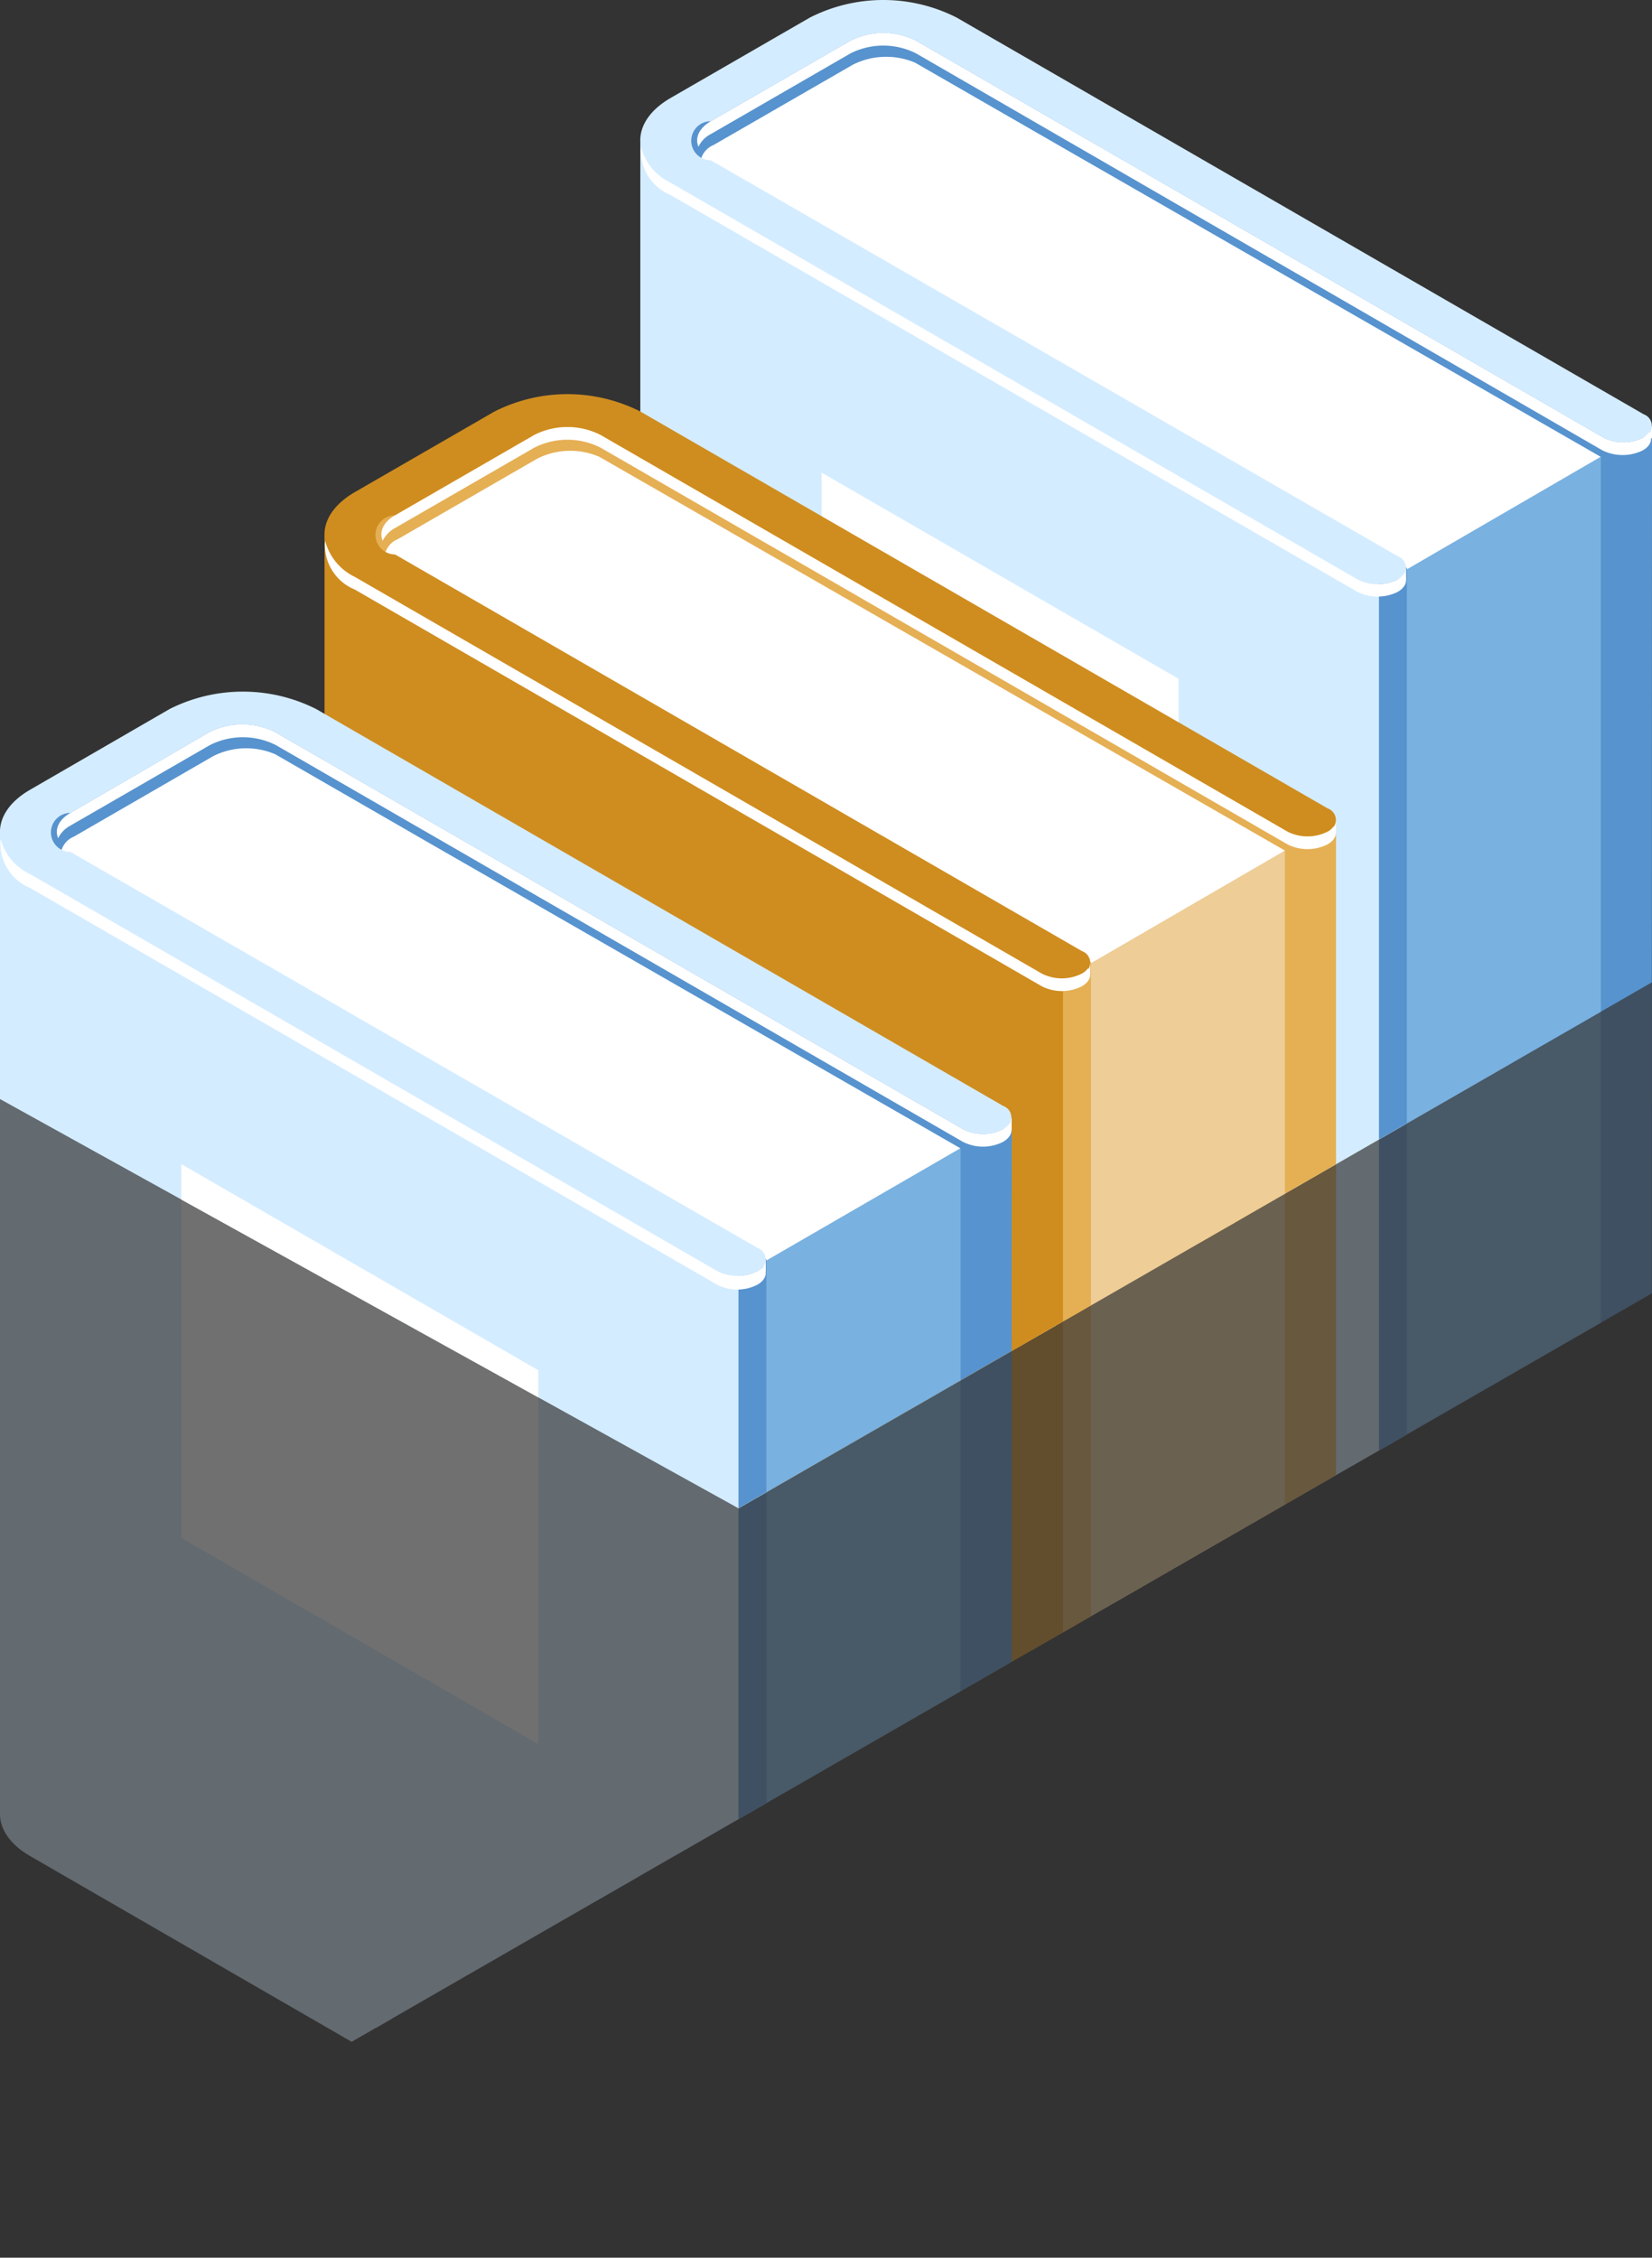 <svg xmlns="http://www.w3.org/2000/svg" xmlns:xlink="http://www.w3.org/1999/xlink" viewBox="0 0 84.65 115.65"><rect x="0" y="0" width="84.65" height="115.65" fill="#333333" stroke="none"/><defs><style>.cls-1{fill:none;}.cls-2{opacity:0.3;}.cls-3{clip-path:url(#clip-path);}.cls-4{fill:#d4ecff;}.cls-5{fill:#5793ce;}.cls-6{fill:#79b1e0;}.cls-7{fill:#fff;}.cls-8{fill:#cf8d1f;}.cls-9{fill:#e5af54;}.cls-10{fill:#eecd96;}.cls-11{clip-path:url(#clip-path-2);}.cls-12{fill:#e8a200;}</style><clipPath id="clip-path" transform="translate(-13.89 -12.01)"><polygon id="SVGID" class="cls-1" points="13.89 68.31 51.73 89.27 101.74 60.48 107.8 72.93 28.87 118.35 0 103.61 13.89 68.31"/></clipPath><clipPath id="clip-path-2" transform="translate(-13.89 -12.01)"><polygon id="SVGID-2" data-name="SVGID" class="cls-1" points="10.17 66.25 51.73 89.27 109.36 56.1 110.26 6.24 71.89 0 11.85 41.87 10.17 66.25"/></clipPath></defs><title>mobilebook</title><g id="Layer_2" data-name="Layer 2"><g id="Ñëîé_1" data-name="Ñëîé 1"><g class="cls-2"><g class="cls-3"><path class="cls-4" d="M48.25,77.13c-2.07,1.19-2.07,3.14,0,4.33l35.2,20.33a2.27,2.27,0,0,0,2.06,0,.63.63,0,0,0,0-1.19L50.31,80.27a1,1,0,0,1,0-2l3.41-2c-.38-.57-.72-1.16-1.06-1.77Z" transform="translate(-13.89 -12.01)"/><path class="cls-5" d="M98.11,93.33,62.91,73a8.37,8.37,0,0,0-7.52,0l-2.73,1.58c.34.61.68,1.2,1.06,1.77l3.74-2.16a3.79,3.79,0,0,1,3.38,0L96,94.52a2.29,2.29,0,0,0,2.07,0A.63.63,0,0,0,98.11,93.33Z" transform="translate(-13.89 -12.01)"/><polygon class="cls-5" points="84.64 81.95 84.65 32.45 47.76 11.89 42.6 11.55 37.61 14.78 34.55 17.45 70.49 74.44 82.22 81.36 84.64 81.95"/><polygon class="cls-6" points="71 88.2 82.03 81.84 82.03 34 70.66 39.28 71 88.2"/><polygon class="cls-4" points="32.81 17.83 32.81 67.25 71.54 89.39 72.05 89.19 72.05 39.7 32.81 17.83"/><path class="cls-7" d="M68.48,30.25l-7.7-4.42a3.76,3.76,0,0,0-3.18.09l-7.15,4.13a1.09,1.09,0,0,0-.67,1.17L69.23,42.84l15.62,9.59L95.91,46Z" transform="translate(-13.89 -12.01)"/><path class="cls-5" d="M84.55,50.94V102a2.1,2.1,0,0,0,1-.24.74.74,0,0,0,.43-.59h0V51.71Z" transform="translate(-13.89 -12.01)"/><polygon class="cls-7" points="84.65 33.07 84.65 32.45 84.45 32.45 84.39 32.87 84.65 33.07"/><polygon class="cls-7" points="72.05 40.34 72.05 39.71 71.86 39.98 72.05 40.34"/><path class="cls-4" d="M83.45,52.3,48.25,32c-2.07-1.2-2.07-3.15,0-4.34l7.14-4.12a8.3,8.3,0,0,1,7.52,0l35.2,20.32a.63.63,0,0,1,0,1.19A2.29,2.29,0,0,1,96,45L60.84,24.71a3.73,3.73,0,0,0-3.38,0l-7.15,4.12a1,1,0,0,0,0,2l35.2,20.32a.63.63,0,0,1,0,1.19A2.27,2.27,0,0,1,83.45,52.3Z" transform="translate(-13.89 -12.01)"/><polygon class="cls-7" points="60.39 63.71 42.1 53.15 42.1 34.82 60.39 45.38 60.39 63.71"/><path class="cls-7" d="M98.11,45A2.29,2.29,0,0,1,96,45L60.84,24.71a3.73,3.73,0,0,0-3.38,0l-7.15,4.12c-.61.35-.82.85-.63,1.3a1.44,1.44,0,0,1,.63-.65l7.15-4.12a3.73,3.73,0,0,1,3.38,0L96,45.68a2.29,2.29,0,0,0,2.07,0c.43-.25.53-.61.31-.92A1,1,0,0,1,98.11,45Z" transform="translate(-13.89 -12.01)"/><path class="cls-7" d="M85.51,52.3a2.27,2.27,0,0,1-2.06,0L48.25,32a2.84,2.84,0,0,1-1.52-1.85,2.48,2.48,0,0,0,1.52,2.5L83.45,53a2.27,2.27,0,0,0,2.06,0c.43-.25.54-.61.32-.92A1.09,1.09,0,0,1,85.51,52.3Z" transform="translate(-13.89 -12.01)"/><path class="cls-8" d="M32.07,86.71c-2.07,1.19-2.07,3.14,0,4.34l35.2,20.32a2.27,2.27,0,0,0,2.06,0,.63.63,0,0,0,0-1.19L34.13,89.86a1,1,0,0,1,0-2l3.41-2c-.38-.57-.72-1.16-1.06-1.77Z" transform="translate(-13.89 -12.01)"/><path class="cls-9" d="M81.92,102.91,46.72,82.59a8.28,8.28,0,0,0-7.51,0l-2.73,1.57c.34.61.68,1.2,1.06,1.77l3.73-2.15a3.75,3.75,0,0,1,3.39,0l35.2,20.32a2.27,2.27,0,0,0,2.06,0A.63.63,0,0,0,81.92,102.91Z" transform="translate(-13.89 -12.01)"/><polygon class="cls-9" points="68.46 91.53 68.46 42.03 31.58 21.47 26.42 21.13 21.43 24.36 18.37 27.03 54.31 84.02 66.04 90.94 68.46 91.53"/><polygon class="cls-10" points="54.82 97.78 65.84 91.42 65.84 43.58 54.48 48.86 54.82 97.78"/><polygon class="cls-8" points="16.63 27.41 16.63 76.83 55.35 98.98 55.87 98.77 55.87 49.28 16.63 27.41"/><path class="cls-7" d="M52.3,39.83l-7.7-4.42a3.75,3.75,0,0,0-3.19.1l-7.14,4.12a1.09,1.09,0,0,0-.67,1.17L53,52.42,68.67,62l11.06-6.42Z" transform="translate(-13.89 -12.01)"/><path class="cls-9" d="M68.36,60.52v51.09a2.17,2.17,0,0,0,1-.24.74.74,0,0,0,.43-.59h0V61.29Z" transform="translate(-13.89 -12.01)"/><polygon class="cls-7" points="68.46 42.65 68.46 42.03 68.27 42.03 68.21 42.45 68.46 42.65"/><polygon class="cls-7" points="55.87 49.92 55.87 49.29 55.68 49.56 55.87 49.92"/><path class="cls-8" d="M67.27,61.88,32.07,41.56c-2.07-1.2-2.07-3.14,0-4.34l7.14-4.12a8.28,8.28,0,0,1,7.51,0l35.2,20.32a.63.63,0,0,1,0,1.19,2.27,2.27,0,0,1-2.06,0L44.66,34.29a3.75,3.75,0,0,0-3.39,0l-7.14,4.12a1,1,0,0,0,0,2l35.2,20.32a.63.63,0,0,1,0,1.19A2.27,2.27,0,0,1,67.27,61.88Z" transform="translate(-13.89 -12.01)"/><polygon class="cls-7" points="44.21 73.3 25.92 62.73 25.92 44.4 44.21 54.96 44.21 73.3"/><path class="cls-7" d="M81.92,54.61a2.27,2.27,0,0,1-2.06,0L44.66,34.29a3.75,3.75,0,0,0-3.39,0l-7.14,4.12c-.61.35-.82.85-.63,1.3a1.49,1.49,0,0,1,.63-.65l7.14-4.12a3.75,3.75,0,0,1,3.39,0l35.2,20.32a2.27,2.27,0,0,0,2.06,0c.43-.25.54-.61.31-.92A.93.93,0,0,1,81.92,54.61Z" transform="translate(-13.89 -12.01)"/><path class="cls-7" d="M69.33,61.88a2.27,2.27,0,0,1-2.06,0L32.07,41.56a2.84,2.84,0,0,1-1.52-1.85,2.46,2.46,0,0,0,1.52,2.5l35.2,20.32a2.27,2.27,0,0,0,2.06,0c.43-.25.53-.61.31-.92A.93.93,0,0,1,69.33,61.88Z" transform="translate(-13.89 -12.01)"/><path class="cls-4" d="M15.44,102.76c-2.07,1.19-2.07,3.14,0,4.33l35.2,20.33a2.33,2.33,0,0,0,2.06,0,.63.63,0,0,0,0-1.19L17.5,105.9a1,1,0,0,1,0-2l3.41-2c-.38-.57-.72-1.17-1.06-1.77Z" transform="translate(-13.89 -12.01)"/><path class="cls-5" d="M65.29,119,30.09,98.63a8.35,8.35,0,0,0-7.51,0l-2.73,1.58c.34.6.68,1.2,1.06,1.77l3.73-2.16a3.75,3.75,0,0,1,3.39,0l35.2,20.33a2.33,2.33,0,0,0,2.06,0A.63.63,0,0,0,65.29,119Z" transform="translate(-13.89 -12.01)"/><polygon class="cls-5" points="51.83 107.58 51.84 58.08 14.95 37.52 9.79 37.18 4.8 40.41 1.74 43.07 37.68 100.07 49.41 106.98 51.83 107.58"/><polygon class="cls-6" points="38.19 113.83 49.22 107.47 49.22 59.63 37.85 64.91 38.19 113.83"/><polygon class="cls-4" points="0 43.46 0 92.87 38.73 115.02 39.24 114.82 39.24 65.33 0 43.46"/><path class="cls-7" d="M35.67,55.88,28,51.46a3.76,3.76,0,0,0-3.18.09l-7.15,4.13A1.09,1.09,0,0,0,17,56.85L36.42,68.47,52,78.06,63.1,71.64Z" transform="translate(-13.89 -12.01)"/><path class="cls-5" d="M51.73,76.56v51.1a2.14,2.14,0,0,0,1-.24.77.77,0,0,0,.43-.59h0V77.34Z" transform="translate(-13.89 -12.01)"/><polygon class="cls-7" points="51.84 58.7 51.84 58.08 51.64 58.08 51.58 58.5 51.84 58.7"/><polygon class="cls-7" points="39.24 65.97 39.24 65.34 39.05 65.61 39.24 65.97"/><path class="cls-4" d="M50.64,77.93,15.44,57.6c-2.07-1.19-2.07-3.14,0-4.33l7.14-4.13a8.35,8.35,0,0,1,7.51,0l35.2,20.33a.63.63,0,0,1,0,1.19,2.27,2.27,0,0,1-2.06,0L28,50.33a3.75,3.75,0,0,0-3.39,0L17.5,54.46a1,1,0,0,0,0,1.95L52.7,76.74a.63.63,0,0,1,0,1.19A2.27,2.27,0,0,1,50.64,77.93Z" transform="translate(-13.89 -12.01)"/><polygon class="cls-7" points="27.58 89.34 9.29 78.78 9.29 60.44 27.58 71 27.58 89.34"/><path class="cls-7" d="M65.29,70.66a2.27,2.27,0,0,1-2.06,0L28,50.33a3.75,3.75,0,0,0-3.39,0L17.5,54.46c-.61.35-.82.85-.63,1.3a1.44,1.44,0,0,1,.63-.65L24.64,51A3.75,3.75,0,0,1,28,51l35.2,20.32a2.27,2.27,0,0,0,2.06,0c.43-.25.54-.62.32-.92A1.09,1.09,0,0,1,65.29,70.66Z" transform="translate(-13.89 -12.01)"/><path class="cls-7" d="M52.7,77.93a2.27,2.27,0,0,1-2.06,0L15.44,57.6a2.83,2.83,0,0,1-1.52-1.84,2.46,2.46,0,0,0,1.52,2.5l35.2,20.32a2.27,2.27,0,0,0,2.06,0c.43-.25.54-.62.31-.92A.93.93,0,0,1,52.7,77.93Z" transform="translate(-13.89 -12.01)"/></g></g><g class="cls-11"><polygon class="cls-12" points="66.59 44.89 63.66 54.53 56.13 59.7 61.84 62.03 60.13 71.6 66.59 63.27 73.06 64.13 71.35 56.54 77.06 47.62 69.53 51.13 66.59 44.89"/><path class="cls-9" d="M94.45,61.65l-3.51-2-5.42,2.53s0,3.64,0,3.73a20.52,20.52,0,0,0,2.39.19C88.06,66.09,94.45,61.65,94.45,61.65Z" transform="translate(-13.89 -12.01)"/><path class="cls-9" d="M74,83.61l3.52,2,1.71-9.57s-1.71-1.8-1.7-1.8l-1.91.33Z" transform="translate(-13.89 -12.01)"/><polygon class="cls-8" points="70.11 46.9 67.17 56.54 59.64 61.72 65.35 64.05 63.64 73.61 70.11 65.29 76.57 66.15 74.86 58.55 80.57 49.64 73.04 53.15 70.11 46.9"/><path class="cls-7" d="M78.21,84.74l1.61-9-5.2-2.13,6.88-4.73,2.59-8.52,2.59,5.49,7.25-3.38.52-.82-7.52,3.51L84,58.92l-2.94,9.63-7.52,5.18,5.71,2.33-1.71,9.57Z" transform="translate(-13.89 -12.01)"/><polygon class="cls-9" points="70.11 46.9 66.59 44.89 63.66 54.53 67.17 56.54 70.11 46.9"/><polygon class="cls-9" points="56.13 59.7 59.64 61.72 67.17 56.54 63.66 54.53 56.13 59.7"/><polygon class="cls-7" points="66.99 56.78 67.53 56.48 63.73 54.27 63.66 54.53 63.41 54.7 66.99 56.78"/><polygon class="cls-12" points="42.62 58.61 39.68 68.25 32.16 73.43 37.86 75.75 36.15 85.32 42.62 77 49.08 77.86 47.37 70.26 53.08 61.35 45.56 64.86 42.62 58.61"/><path class="cls-9" d="M70.47,75.38l-3.51-2-5.42,2.53s0,3.65,0,3.73a18.43,18.43,0,0,0,2.39.2C64.08,79.82,70.47,75.38,70.47,75.38Z" transform="translate(-13.89 -12.01)"/><path class="cls-9" d="M50,97.34l3.51,2,1.71-9.57L53.56,88l-1.91.32Z" transform="translate(-13.89 -12.01)"/><polygon class="cls-8" points="46.13 60.63 43.19 70.27 35.66 75.44 41.37 77.77 39.66 87.34 46.13 79.01 52.59 79.87 50.88 72.28 56.59 63.36 49.07 66.87 46.13 60.63"/><path class="cls-7" d="M54.23,98.47l1.61-9-5.2-2.12,6.88-4.74,2.6-8.52,2.58,5.5L70,76.2l.52-.82L63,78.89,60,72.64l-2.94,9.64-7.52,5.18,5.71,2.32-1.71,9.57Z" transform="translate(-13.89 -12.01)"/><polygon class="cls-9" points="46.13 60.63 42.62 58.61 39.68 68.25 43.19 70.27 46.13 60.63"/><polygon class="cls-9" points="32.16 73.43 35.66 75.44 43.19 70.27 39.68 68.25 32.16 73.43"/><polygon class="cls-7" points="43.01 70.51 43.55 70.2 39.76 67.99 39.68 68.25 39.43 68.42 43.01 70.51"/><polygon class="cls-12" points="18.64 72.34 15.7 81.98 8.18 87.15 13.88 89.48 12.17 99.05 18.64 90.72 25.1 91.58 23.39 83.99 29.1 75.07 21.58 78.58 18.64 72.34"/><path class="cls-9" d="M46.5,89.1l-3.51-2-5.43,2.53s0,3.64,0,3.73a18.69,18.69,0,0,0,2.39.19C40.1,93.54,46.5,89.1,46.5,89.1Z" transform="translate(-13.89 -12.01)"/><path class="cls-9" d="M26.06,111.06l3.51,2,1.71-9.57s-1.7-1.8-1.69-1.8l-1.92.33Z" transform="translate(-13.89 -12.01)"/><polygon class="cls-8" points="22.15 74.35 19.21 83.99 11.69 89.17 17.39 91.5 15.68 101.06 22.15 92.74 28.61 93.6 26.9 86 32.61 77.09 25.09 80.6 22.15 74.35"/><path class="cls-7" d="M30.26,112.19l1.61-9-5.21-2.13,6.88-4.73,2.6-8.52,2.58,5.49L46,89.92l.53-.82L39,92.61,36,86.37,33.1,96l-7.53,5.17,5.71,2.33-1.71,9.57Z" transform="translate(-13.89 -12.01)"/><polygon class="cls-9" points="22.15 74.35 18.64 72.34 15.7 81.98 19.21 83.99 22.15 74.35"/><polygon class="cls-9" points="8.18 87.15 11.69 89.17 19.21 83.99 15.7 81.98 8.18 87.15"/><polygon class="cls-7" points="19.04 84.23 19.57 83.92 15.78 81.72 15.7 81.98 15.45 82.15 19.04 84.23"/><polygon class="cls-12" points="49.91 22.13 46.97 31.77 39.45 36.94 45.16 39.27 43.45 48.84 49.91 40.51 56.38 41.37 54.67 33.78 60.37 24.86 52.85 28.37 49.91 22.13"/><path class="cls-9" d="M77.77,38.89l-3.51-2L68.84,39.4s0,3.65,0,3.74a20.34,20.34,0,0,0,2.38.19C71.38,43.33,77.77,38.89,77.77,38.89Z" transform="translate(-13.89 -12.01)"/><path class="cls-9" d="M57.33,60.85l3.51,2,1.71-9.56s-1.7-1.8-1.69-1.8l-1.92.33Z" transform="translate(-13.89 -12.01)"/><polygon class="cls-8" points="53.42 24.14 50.48 33.78 42.96 38.96 48.67 41.28 46.96 50.85 53.42 42.53 59.89 43.38 58.18 35.79 63.88 26.88 56.36 30.39 53.42 24.14"/><path class="cls-7" d="M61.53,62l1.61-9-5.21-2.12,6.88-4.73,2.6-8.52L70,43.09l7.25-3.38.52-.82L70.25,42.4l-2.94-6.25-2.94,9.64L56.85,51l5.7,2.33-1.71,9.56Z" transform="translate(-13.89 -12.01)"/><polygon class="cls-9" points="53.42 24.14 49.91 22.13 46.97 31.77 50.48 33.78 53.42 24.14"/><polygon class="cls-9" points="39.45 36.94 42.96 38.96 50.48 33.78 46.97 31.77 39.45 36.94"/><polygon class="cls-7" points="50.31 34.02 50.84 33.71 47.05 31.51 46.97 31.77 46.72 31.94 50.31 34.02"/><polygon class="cls-12" points="25.93 35.85 23 45.49 15.47 50.67 21.18 52.99 19.47 62.56 25.93 54.24 32.4 55.09 30.69 47.5 36.4 38.59 28.87 42.1 25.93 35.85"/><path class="cls-9" d="M53.79,52.62l-3.51-2-5.42,2.53s0,3.65,0,3.73a18.28,18.28,0,0,0,2.39.2C47.4,57.06,53.79,52.62,53.79,52.62Z" transform="translate(-13.89 -12.01)"/><path class="cls-9" d="M33.35,74.57l3.51,2L38.57,67s-1.7-1.79-1.69-1.79L35,65.55Z" transform="translate(-13.89 -12.01)"/><polygon class="cls-8" points="29.44 37.87 26.5 47.51 18.98 52.68 24.69 55.01 22.98 64.58 29.44 56.25 35.91 57.11 34.2 49.52 39.91 40.6 32.38 44.11 29.44 37.87"/><path class="cls-7" d="M37.55,75.71l1.61-9L34,64.58l6.88-4.74,2.59-8.52L46,56.82l7.25-3.39.52-.81-7.52,3.51-2.94-6.25-2.94,9.64L32.87,64.7,38.57,67l-1.71,9.57Z" transform="translate(-13.89 -12.01)"/><polygon class="cls-9" points="29.44 37.87 25.93 35.85 23 45.49 26.5 47.51 29.44 37.87"/><polygon class="cls-9" points="15.47 50.67 18.98 52.68 26.5 47.51 23 45.49 15.47 50.67"/><polygon class="cls-7" points="26.33 47.75 26.86 47.44 23.07 45.23 23 45.49 22.75 45.66 26.33 47.75"/><path class="cls-4" d="M48.25,66.52c-2.07,1.2-2.07,3.14,0,4.34l35.2,20.32a2.27,2.27,0,0,0,2.06,0,.63.63,0,0,0,0-1.19L50.31,69.67a1,1,0,0,1,0-2l3.41-2c-.38-.57-.72-1.16-1.06-1.76Z" transform="translate(-13.89 -12.01)"/><path class="cls-5" d="M98.11,82.72,62.91,62.4a8.3,8.3,0,0,0-7.52,0L52.66,64c.34.6.68,1.19,1.06,1.76l3.74-2.15a3.73,3.73,0,0,1,3.38,0L96,83.91a2.29,2.29,0,0,0,2.07,0A.63.63,0,0,0,98.11,82.72Z" transform="translate(-13.89 -12.01)"/><polygon class="cls-5" points="84.64 71.35 84.65 21.85 47.76 1.28 42.6 0.94 37.61 4.18 34.55 6.84 70.49 63.83 82.22 70.75 84.64 71.35"/><polygon class="cls-6" points="71 77.6 82.03 71.23 82.03 23.39 70.66 28.68 71 77.6"/><polygon class="cls-4" points="32.81 7.22 32.81 56.64 71.54 78.79 72.05 78.58 72.05 29.09 32.81 7.22"/><path class="cls-7" d="M68.48,19.65l-7.7-4.43a3.8,3.8,0,0,0-3.18.1l-7.15,4.12a1.1,1.1,0,0,0-.67,1.18L69.23,32.24l15.62,9.59,11.06-6.42Z" transform="translate(-13.89 -12.01)"/><path class="cls-5" d="M84.55,40.33v51.1a2,2,0,0,0,1-.25.74.74,0,0,0,.43-.58h0V41.11Z" transform="translate(-13.89 -12.01)"/><polygon class="cls-7" points="84.65 22.47 84.65 21.85 84.45 21.85 84.39 22.27 84.65 22.47"/><polygon class="cls-7" points="72.05 29.74 72.05 29.1 71.86 29.37 72.05 29.74"/><path class="cls-4" d="M83.45,41.69,48.25,21.37c-2.07-1.19-2.07-3.14,0-4.34l7.14-4.12a8.3,8.3,0,0,1,7.52,0l35.2,20.32a.63.63,0,0,1,0,1.19,2.29,2.29,0,0,1-2.07,0L60.84,14.1a3.73,3.73,0,0,0-3.38,0l-7.15,4.12a1,1,0,0,0,0,2L85.51,40.5a.63.63,0,0,1,0,1.19A2.27,2.27,0,0,1,83.45,41.69Z" transform="translate(-13.89 -12.01)"/><polygon class="cls-7" points="60.39 53.11 42.1 42.55 42.1 24.21 60.39 34.77 60.39 53.11"/><path class="cls-7" d="M98.11,34.42a2.29,2.29,0,0,1-2.07,0L60.84,14.1a3.73,3.73,0,0,0-3.38,0l-7.15,4.12c-.61.36-.82.86-.63,1.31a1.39,1.39,0,0,1,.63-.65l7.15-4.13a3.73,3.73,0,0,1,3.38,0L96,35.08a2.35,2.35,0,0,0,2.07,0c.43-.25.53-.62.31-.93A1,1,0,0,1,98.11,34.42Z" transform="translate(-13.89 -12.01)"/><path class="cls-7" d="M85.51,41.69a2.27,2.27,0,0,1-2.06,0L48.25,21.37a2.83,2.83,0,0,1-1.52-1.84A2.47,2.47,0,0,0,48.25,22l35.2,20.33a2.33,2.33,0,0,0,2.06,0c.43-.25.54-.62.32-.93A1.09,1.09,0,0,1,85.51,41.69Z" transform="translate(-13.89 -12.01)"/><path class="cls-8" d="M32.07,86.71c-2.07,1.19-2.07,3.14,0,4.34l35.2,20.32a2.27,2.27,0,0,0,2.06,0,.63.63,0,0,0,0-1.19L34.13,89.86a1,1,0,0,1,0-2l3.41-2c-.38-.57-.72-1.16-1.06-1.77Z" transform="translate(-13.89 -12.01)"/><path class="cls-9" d="M81.92,102.91,46.72,82.59a8.28,8.28,0,0,0-7.51,0l-2.73,1.57c.34.61.68,1.2,1.06,1.77l3.73-2.15a3.75,3.75,0,0,1,3.39,0l35.2,20.32a2.27,2.27,0,0,0,2.06,0A.63.63,0,0,0,81.92,102.91Z" transform="translate(-13.89 -12.01)"/><polygon class="cls-9" points="68.46 91.53 68.46 42.03 31.58 21.47 26.42 21.13 21.43 24.36 18.37 27.03 54.31 84.02 66.04 90.94 68.46 91.53"/><polygon class="cls-10" points="54.82 97.78 65.84 91.42 65.84 43.58 54.48 48.86 54.82 97.78"/><polygon class="cls-8" points="16.63 27.41 16.63 76.83 55.35 98.98 55.87 98.77 55.87 49.28 16.63 27.41"/><path class="cls-7" d="M52.3,39.83l-7.7-4.42a3.75,3.75,0,0,0-3.19.1l-7.14,4.12a1.09,1.09,0,0,0-.67,1.17L53,52.42,68.67,62l11.06-6.42Z" transform="translate(-13.89 -12.01)"/><path class="cls-9" d="M68.36,60.52v51.09a2.17,2.17,0,0,0,1-.24.74.74,0,0,0,.43-.59h0V61.29Z" transform="translate(-13.89 -12.01)"/><polygon class="cls-7" points="68.46 42.65 68.46 42.03 68.27 42.03 68.21 42.45 68.46 42.65"/><polygon class="cls-7" points="55.87 49.92 55.87 49.29 55.68 49.56 55.87 49.92"/><path class="cls-8" d="M67.27,61.88,32.07,41.56c-2.07-1.2-2.07-3.14,0-4.34l7.14-4.12a8.28,8.28,0,0,1,7.51,0l35.2,20.32a.63.63,0,0,1,0,1.19,2.27,2.27,0,0,1-2.06,0L44.66,34.29a3.75,3.75,0,0,0-3.39,0l-7.14,4.12a1,1,0,0,0,0,2l35.2,20.32a.63.63,0,0,1,0,1.19A2.27,2.27,0,0,1,67.27,61.88Z" transform="translate(-13.89 -12.01)"/><polygon class="cls-7" points="44.21 73.3 25.92 62.73 25.92 44.4 44.21 54.96 44.21 73.3"/><path class="cls-7" d="M81.92,54.61a2.27,2.27,0,0,1-2.06,0L44.66,34.29a3.75,3.75,0,0,0-3.39,0l-7.14,4.12c-.61.35-.82.85-.63,1.3a1.49,1.49,0,0,1,.63-.65l7.14-4.12a3.75,3.75,0,0,1,3.39,0l35.2,20.32a2.27,2.27,0,0,0,2.06,0c.43-.25.54-.61.31-.92A.93.93,0,0,1,81.92,54.61Z" transform="translate(-13.89 -12.01)"/><path class="cls-7" d="M69.33,61.88a2.27,2.27,0,0,1-2.06,0L32.07,41.56a2.84,2.84,0,0,1-1.52-1.85,2.46,2.46,0,0,0,1.52,2.5l35.2,20.32a2.27,2.27,0,0,0,2.06,0c.43-.25.53-.61.31-.92A.93.93,0,0,1,69.33,61.88Z" transform="translate(-13.89 -12.01)"/><path class="cls-4" d="M15.44,102c-2.07,1.19-2.07,3.14,0,4.33l35.2,20.33a2.33,2.33,0,0,0,2.06,0,.63.63,0,0,0,0-1.19L17.5,105.09a1,1,0,0,1,0-2l3.41-2c-.38-.57-.72-1.17-1.06-1.77Z" transform="translate(-13.89 -12.01)"/><path class="cls-5" d="M65.29,118.15,30.09,97.82a8.35,8.35,0,0,0-7.51,0L19.85,99.4c.34.6.68,1.2,1.06,1.77L24.64,99A3.75,3.75,0,0,1,28,99l35.2,20.33a2.33,2.33,0,0,0,2.06,0A.63.63,0,0,0,65.29,118.15Z" transform="translate(-13.89 -12.01)"/><polygon class="cls-5" points="51.83 106.77 51.84 57.27 14.95 36.71 9.79 36.37 4.8 39.6 1.74 42.26 37.68 99.26 49.41 106.17 51.83 106.77"/><polygon class="cls-6" points="38.19 113.02 49.22 106.66 49.22 58.82 37.85 64.1 38.19 113.02"/><polygon class="cls-4" points="0 42.65 0 92.06 38.73 114.21 39.24 114.01 39.24 64.52 0 42.65"/><path class="cls-7" d="M35.67,55.07,28,50.65a3.76,3.76,0,0,0-3.18.09l-7.15,4.13A1.09,1.09,0,0,0,17,56L36.42,67.66,52,77.25,63.1,70.83Z" transform="translate(-13.89 -12.01)"/><path class="cls-5" d="M51.73,75.75v51.1a2.14,2.14,0,0,0,1-.24.77.77,0,0,0,.43-.59h0V76.53Z" transform="translate(-13.89 -12.01)"/><polygon class="cls-7" points="51.84 57.89 51.84 57.27 51.64 57.27 51.58 57.69 51.84 57.89"/><polygon class="cls-7" points="39.24 65.16 39.24 64.53 39.05 64.8 39.24 65.16"/><path class="cls-4" d="M50.64,77.12,15.44,56.79c-2.07-1.19-2.07-3.14,0-4.33l7.14-4.13a8.35,8.35,0,0,1,7.51,0l35.2,20.33a.63.63,0,0,1,0,1.19,2.27,2.27,0,0,1-2.06,0L28,49.52a3.75,3.75,0,0,0-3.39,0L17.5,53.65a1,1,0,0,0,0,2L52.7,75.93a.63.63,0,0,1,0,1.19A2.27,2.27,0,0,1,50.64,77.12Z" transform="translate(-13.89 -12.01)"/><polygon class="cls-7" points="27.58 88.53 9.29 77.97 9.29 59.63 27.58 70.19 27.58 88.53"/><path class="cls-7" d="M65.29,69.85a2.27,2.27,0,0,1-2.06,0L28,49.52a3.75,3.75,0,0,0-3.39,0L17.5,53.65c-.61.35-.82.85-.63,1.3a1.44,1.44,0,0,1,.63-.65l7.14-4.12a3.75,3.75,0,0,1,3.39,0L63.23,70.5a2.27,2.27,0,0,0,2.06,0c.43-.25.54-.62.32-.92A1.09,1.09,0,0,1,65.29,69.85Z" transform="translate(-13.89 -12.01)"/><path class="cls-7" d="M52.7,77.12a2.27,2.27,0,0,1-2.06,0L15.44,56.79A2.81,2.81,0,0,1,13.92,55a2.46,2.46,0,0,0,1.52,2.5l35.2,20.32a2.27,2.27,0,0,0,2.06,0c.43-.25.54-.62.31-.92A.93.93,0,0,1,52.7,77.12Z" transform="translate(-13.89 -12.01)"/></g></g></g></svg>